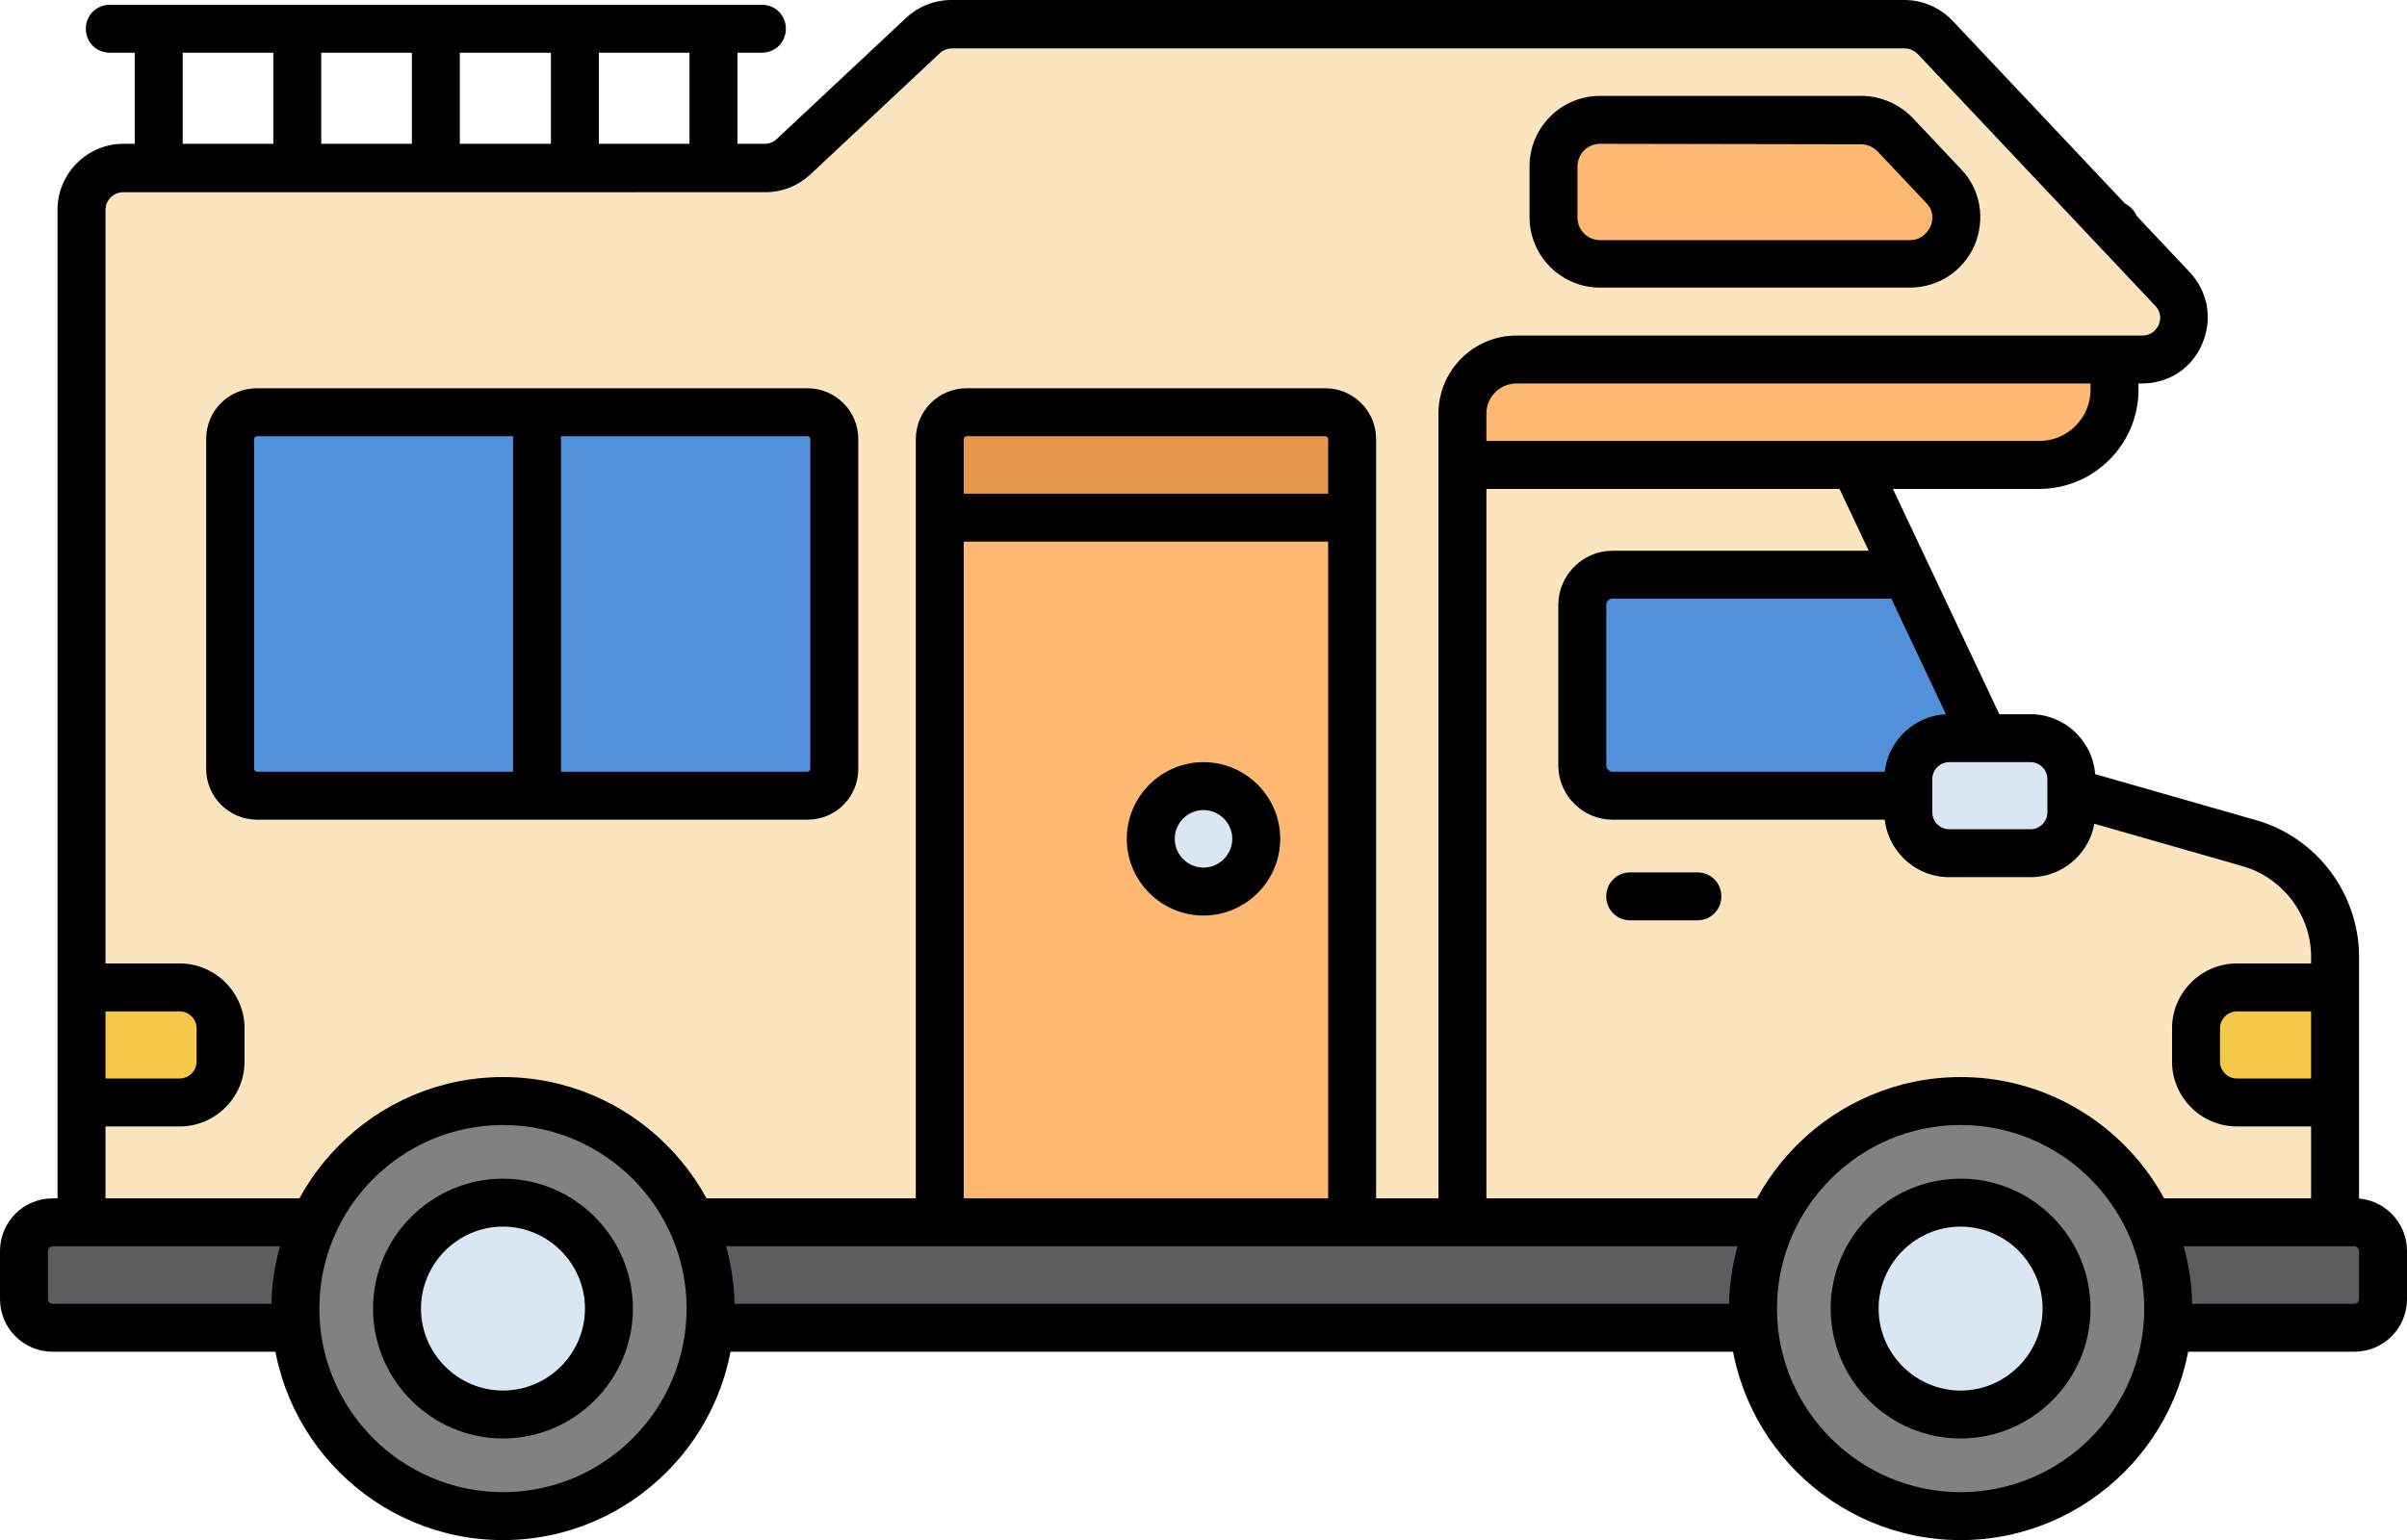 <?xml version="1.0" encoding="utf-8"?>
<!-- Generator: Adobe Illustrator 24.3.0, SVG Export Plug-In . SVG Version: 6.00 Build 0)  -->
<svg version="1.1" id="Layer_1" xmlns="http://www.w3.org/2000/svg" xmlns:xlink="http://www.w3.org/1999/xlink" x="0px" y="0px"
	 viewBox="0 0 502 321.3" style="enable-background:new 0 0 502 321.3;" xml:space="preserve">
<style type="text/css">
	.st0{clip-path:url(#SVGID_2_);fill:#FCE4BE;}
	.st1{clip-path:url(#SVGID_2_);fill:#FEB872;}
	.st2{clip-path:url(#SVGID_2_);fill:#818182;}
	.st3{clip-path:url(#SVGID_2_);fill:#5B5D60;}
	.st4{clip-path:url(#SVGID_2_);fill:#DAE6F1;}
	.st5{clip-path:url(#SVGID_2_);fill:#F5C84C;}
	.st6{clip-path:url(#SVGID_2_);fill:#5290DB;}
	.st7{clip-path:url(#SVGID_2_);fill:#E7974E;}
	.st8{clip-path:url(#SVGID_2_);}
</style>
<g>
	<defs>
		<rect id="SVGID_1_" width="502" height="321.3"/>
	</defs>
	<clipPath id="SVGID_2_">
		<use xlink:href="#SVGID_1_"  style="overflow:visible;"/>
	</clipPath>
	<path class="st0" d="M65.5,255c6.8-14.9,21.9-25.3,39.4-25.3s32.6,10.4,39.4,25.3H305V86.3c0-6.2,5-11.3,11.3-11.3h130.5
		c7.7,0,11.6-9.1,6.3-14.7L403.6,7.7C401.9,6,399.6,5,397.2,5H198.4c-2.2,0-4.4,0.8-6,2.4l-27,25.3c-1.6,1.5-3.8,2.4-6,2.4H25.7
		c-4.8,0-8.7,3.9-8.7,8.7V255H65.5z"/>
	<path class="st1" d="M276.4,86h-74.8c-3.1,0-5.6,2.5-5.6,5.6V255h86V91.6C282,88.5,279.5,86,276.4,86z"/>
	<path class="st2" d="M104.9,229.7c23.9,0,43.3,19.4,43.3,43.3c0,23.9-19.4,43.3-43.3,43.3S61.6,296.9,61.6,273
		C61.6,249.1,81,229.7,104.9,229.7"/>
	<path class="st2" d="M408.9,229.7c23.9,0,43.3,19.4,43.3,43.3c0,23.9-19.4,43.3-43.3,43.3c-23.9,0-43.3-19.4-43.3-43.3
		C365.6,249.1,385,229.7,408.9,229.7"/>
	<path class="st3" d="M148,277h217.7c-0.1-1.3-0.2-2.6-0.2-4c0-6.4,1.4-12.5,3.9-18H144.3c2.5,5.5,3.9,11.6,3.9,18
		C148.2,274.3,148.1,275.7,148,277z"/>
	<path class="st3" d="M61.6,273c0-6.4,1.4-12.5,3.9-18H11c-3.3,0-6,2.7-6,6v10c0,3.3,2.7,6,6,6h50.8C61.7,275.7,61.6,274.3,61.6,273
		z"/>
	<path class="st3" d="M491,255h-42.7c2.5,5.5,3.9,11.6,3.9,18c0,1.4-0.1,2.7-0.2,4h39c3.3,0,6-2.7,6-6v-10
		C497,257.7,494.3,255,491,255z"/>
	<path class="st0" d="M487,199.6c0-11-7.3-20.7-17.9-23.7L432,165.3v4.2c0,4.7-3.8,8.5-8.5,8.5h-17c-4.7,0-8.5-3.8-8.5-8.5v-7
		c0-4.7,3.8-8.5,8.5-8.5h7.2c-0.1-0.1-0.1-0.2-0.2-0.3L386.8,97H305v158h64.5v0c6.8-14.9,21.9-25.3,39.4-25.3s32.6,10.4,39.4,25.3v0
		H487V199.6z"/>
	<path class="st4" d="M251,164c6.1,0,11,4.9,11,11c0,6.1-4.9,11-11,11c-6.1,0-11-4.9-11-11C240,168.9,244.9,164,251,164"/>
	<path class="st4" d="M104.9,250.9c12.2,0,22.1,9.9,22.1,22.1s-9.9,22.1-22.1,22.1s-22.1-9.9-22.1-22.1S92.7,250.9,104.9,250.9"/>
	<path class="st4" d="M408.9,250.9c12.2,0,22.1,9.9,22.1,22.1s-9.9,22.1-22.1,22.1c-12.2,0-22.1-9.9-22.1-22.1
		S396.7,250.9,408.9,250.9"/>
	<path class="st5" d="M17,206h20.5c4.7,0,8.5,3.8,8.5,8.5v7c0,4.7-3.8,8.5-8.5,8.5H17V206z"/>
	<polygon class="st1" points="441,47.4 441,47 440.6,47 	"/>
	<path class="st1" d="M316.3,75C310,75,305,80,305,86.3V97h120.3c8.7,0,15.7-7,15.7-15.7V75H316.3z"/>
	<path class="st4" d="M423.5,154h-17c-4.7,0-8.5,3.8-8.5,8.5v7c0,4.7,3.8,8.5,8.5,8.5h17c4.7,0,8.5-3.8,8.5-8.5v-7
		C432,157.8,428.2,154,423.5,154"/>
	<path class="st5" d="M487,206h-20.5c-4.7,0-8.5,3.8-8.5,8.5v7c0,4.7,3.8,8.5,8.5,8.5H487V206z"/>
	<path class="st6" d="M398,162.5c0-4.7,3.8-8.5,8.5-8.5h7.2c-0.1-0.1-0.1-0.2-0.2-0.3L397.6,120h-61.4c-3.5,0-6.3,2.8-6.3,6.3v33.5
		c0,3.5,2.8,6.3,6.3,6.3H398V162.5z"/>
	<path class="st1" d="M333.7,55h64.6c8.5,0,12.8-10.1,7-16.3L395.2,28c-1.8-1.9-4.4-3-7-3h-54.5c-5.3,0-9.7,4.3-9.7,9.7v10.7
		C324,50.7,328.3,55,333.7,55"/>
	<path class="st6" d="M53.6,166h114.8c3.1,0,5.6-2.5,5.6-5.6V91.6c0-3.1-2.5-5.6-5.6-5.6H53.6c-3.1,0-5.6,2.5-5.6,5.6v68.8
		C48,163.5,50.5,166,53.6,166"/>
	<path class="st7" d="M276.4,86h-74.8c-3.1,0-5.6,2.5-5.6,5.6V108h86V91.6C282,88.5,279.5,86,276.4,86"/>
	<path class="st8" d="M305,258.1c-2.8,0-5-2.2-5-5V86.3c0-9,7.3-16.3,16.3-16.3h130.5c2.2,0,3.1-1.6,3.4-2.2c0.3-0.7,0.8-2.4-0.7-4
		l-49.5-52.5c-0.7-0.7-1.7-1.2-2.7-1.2H198.5c-0.9,0-1.9,0.4-2.5,1l-27,25.3c-2.6,2.4-5.9,3.7-9.4,3.7H25.7c-2.1,0-3.7,1.7-3.7,3.7
		v209.1c0,2.8-2.2,5-5,5s-5-2.2-5-5V43.7C12,36.2,18.2,30,25.7,30h133.8c0.9,0,1.9-0.4,2.5-1l27-25.3c2.6-2.4,5.9-3.7,9.4-3.7h198.8
		c3.8,0,7.4,1.6,10,4.3l49.5,52.5c3.8,4.1,4.8,9.7,2.6,14.9s-7,8.3-12.6,8.3H316.3c-3.5,0-6.3,2.8-6.3,6.3v166.8
		C310,255.9,307.8,258.1,305,258.1z"/>
	<path class="st8" d="M354,192h-14c-2.8,0-5-2.2-5-5c0-2.8,2.2-5,5-5h14c2.8,0,5,2.2,5,5C359,189.8,356.8,192,354,192"/>
	<path class="st8" d="M158.9,11h-136c-2.8,0-5-2.2-5-5c0-2.8,2.2-5,5-5h136c2.8,0,5,2.2,5,5C163.9,8.8,161.7,11,158.9,11"/>
	<path class="st8" d="M33.1,37c-2.8,0-5-2.2-5-5V10c0-2.8,2.2-5,5-5c2.8,0,5,2.2,5,5v22C38.1,34.8,35.8,37,33.1,37"/>
	<path class="st8" d="M62,37c-2.8,0-5-2.2-5-5V10c0-2.8,2.2-5,5-5c2.8,0,5,2.2,5,5v22C67,34.8,64.8,37,62,37"/>
	<path class="st8" d="M90.9,37c-2.8,0-5-2.2-5-5V10c0-2.8,2.2-5,5-5c2.8,0,5,2.2,5,5v22C95.9,34.8,93.7,37,90.9,37"/>
	<path class="st8" d="M119.9,37c-2.8,0-5-2.2-5-5V10c0-2.8,2.2-5,5-5c2.8,0,5,2.2,5,5v22C124.9,34.8,122.6,37,119.9,37"/>
	<path class="st8" d="M148.8,37c-2.8,0-5-2.2-5-5V10c0-2.8,2.2-5,5-5c2.8,0,5,2.2,5,5v22C153.8,34.8,151.6,37,148.8,37"/>
	<path class="st8" d="M112,167c-2.8,0-5-2.2-5-5V90c0-2.8,2.2-5,5-5c2.8,0,5,2.2,5,5v72C117,164.8,114.8,167,112,167"/>
	<path class="st8" d="M196,257.2c-2.8,0-5-2.2-5-5V91.6c0-5.8,4.7-10.6,10.6-10.6h74.8c5.8,0,10.6,4.7,10.6,10.6v160.5
		c0,2.8-2.2,5-5,5c-2.8,0-5-2.2-5-5V91.6c0-0.3-0.3-0.6-0.6-0.6h-74.8c-0.3,0-0.6,0.3-0.6,0.6v160.7C201,255,198.8,257.2,196,257.2z
		"/>
	<path class="st8" d="M104.9,321.3c-26.6,0-48.3-21.7-48.3-48.3s21.7-48.3,48.3-48.3s48.3,21.7,48.3,48.3S131.5,321.3,104.9,321.3
		 M104.9,234.7c-21.1,0-38.3,17.2-38.3,38.3s17.2,38.3,38.3,38.3s38.3-17.2,38.3-38.3S126,234.7,104.9,234.7"/>
	<path class="st8" d="M408.9,321.3c-26.6,0-48.3-21.7-48.3-48.3s21.7-48.3,48.3-48.3c26.6,0,48.3,21.7,48.3,48.3
		S435.5,321.3,408.9,321.3 M408.9,234.7c-21.1,0-38.3,17.2-38.3,38.3s17.2,38.3,38.3,38.3c21.1,0,38.3-17.2,38.3-38.3
		S430,234.7,408.9,234.7"/>
	<path class="st8" d="M364.9,282H150.1c-2.8,0-5-2.2-5-5s2.2-5,5-5h214.8c2.8,0,5,2.2,5,5S367.6,282,364.9,282"/>
	<path class="st8" d="M368.1,260H145.4c-2.8,0-5-2.2-5-5s2.2-5,5-5h222.7c2.8,0,5,2.2,5,5S370.8,260,368.1,260"/>
	<path class="st8" d="M59.6,282H11c-6.1,0-11-4.9-11-11v-10c0-6.1,4.9-11,11-11h52.5c2.8,0,5,2.2,5,5s-2.2,5-5,5H11
		c-0.6,0-1,0.5-1,1v10c0,0.6,0.5,1,1,1h48.6c2.8,0,5,2.2,5,5S62.4,282,59.6,282"/>
	<path class="st8" d="M491,282h-37c-2.8,0-5-2.2-5-5s2.2-5,5-5h37c0.6,0,1-0.5,1-1v-10c0-0.6-0.5-1-1-1h-40.4c-2.8,0-5-2.2-5-5
		s2.2-5,5-5H491c6.1,0,11,4.9,11,11v10C502,277.1,497.1,282,491,282"/>
	<path class="st8" d="M412.8,157.1c-1.9,0-3.7-1.1-4.5-2.9l-25.5-54c-1.2-2.5-0.1-5.5,2.4-6.7c2.5-1.2,5.5-0.1,6.7,2.4l25.5,54
		c1.2,2.5,0.1,5.5-2.4,6.7C414.3,157,413.5,157.1,412.8,157.1z"/>
	<path class="st8" d="M487,257.4c-2.8,0-5-2.2-5-5v-52.8c0-8.7-5.9-16.5-14.3-18.9l-34.6-9.9c-2.7-0.8-4.2-3.5-3.4-6.2
		c0.8-2.7,3.5-4.2,6.2-3.4l34.6,9.9c12.7,3.6,21.5,15.4,21.5,28.5v52.8C492,255.2,489.8,257.4,487,257.4z"/>
	<path class="st8" d="M251,191c-8.8,0-16-7.2-16-16c0-8.8,7.2-16,16-16c8.8,0,16,7.2,16,16C267,183.8,259.8,191,251,191 M251,169
		c-3.3,0-6,2.7-6,6c0,3.3,2.7,6,6,6c3.3,0,6-2.7,6-6C257,171.7,254.3,169,251,169"/>
	<path class="st8" d="M104.9,300.1c-14.9,0-27.1-12.2-27.1-27.1s12.2-27.1,27.1-27.1c14.9,0,27.1,12.2,27.1,27.1
		C132,287.9,119.8,300.1,104.9,300.1 M104.9,255.9c-9.4,0-17.1,7.7-17.1,17.1s7.7,17.1,17.1,17.1S122,282.4,122,273
		S114.3,255.9,104.9,255.9"/>
	<path class="st8" d="M408.9,300.1c-14.9,0-27.1-12.2-27.1-27.1s12.2-27.1,27.1-27.1S436,258.1,436,273
		C436,287.9,423.8,300.1,408.9,300.1 M408.9,255.9c-9.4,0-17.1,7.7-17.1,17.1s7.7,17.1,17.1,17.1c9.4,0,17.1-7.7,17.1-17.1
		S418.3,255.9,408.9,255.9"/>
	<path class="st8" d="M37.5,235h-18c-2.8,0-5-2.2-5-5s2.2-5,5-5h18c1.9,0,3.5-1.6,3.5-3.5v-7c0-1.9-1.6-3.5-3.5-3.5H19.3
		c-2.8,0-5-2.2-5-5s2.2-5,5-5h18.2c7.4,0,13.5,6.1,13.5,13.5v7C51,228.9,44.9,235,37.5,235"/>
	<path class="st8" d="M441,52.4c-1.4,0-2.7-0.5-3.6-1.6l-0.4-0.4c-1.4-1.5-1.7-3.6-1-5.4c0.8-1.8,2.6-3,4.6-3h0.4c2.8,0,5,2.2,5,5
		v0.4c0,2-1.2,3.9-3.2,4.6C442.2,52.3,441.6,52.4,441,52.4"/>
	<path class="st8" d="M425.3,102H307.2c-2.8,0-5-2.2-5-5c0-2.8,2.2-5,5-5h118.1c5.9,0,10.7-4.8,10.7-10.7v-4.7c0-2.8,2.2-5,5-5
		s5,2.2,5,5v4.7C446,92.7,436.7,102,425.3,102"/>
	<path class="st8" d="M423.5,183h-17c-7.4,0-13.5-6.1-13.5-13.5v-7c0-7.4,6.1-13.5,13.5-13.5h17c7.4,0,13.5,6.1,13.5,13.5v7
		C437,176.9,430.9,183,423.5,183 M406.5,159c-1.9,0-3.5,1.6-3.5,3.5v7c0,1.9,1.6,3.5,3.5,3.5h17c1.9,0,3.5-1.6,3.5-3.5v-7
		c0-1.9-1.6-3.5-3.5-3.5H406.5z"/>
	<path class="st8" d="M484.2,235h-17.7c-7.4,0-13.5-6.1-13.5-13.5v-7c0-7.4,6.1-13.5,13.5-13.5h17.6c2.8,0,5,2.2,5,5s-2.2,5-5,5
		h-17.6c-1.9,0-3.5,1.6-3.5,3.5v7c0,1.9,1.6,3.5,3.5,3.5h17.7c2.8,0,5,2.2,5,5S487,235,484.2,235"/>
	<path class="st8" d="M396,171h-59.7c-6.2,0-11.3-5.1-11.3-11.3v-33.5c0-6.2,5.1-11.3,11.3-11.3H396c2.8,0,5,2.2,5,5
		c0,2.8-2.2,5-5,5h-59.7c-0.7,0-1.3,0.6-1.3,1.3v33.5c0,0.7,0.6,1.3,1.3,1.3H396c2.8,0,5,2.2,5,5C401,168.8,398.8,171,396,171"/>
	<path class="st8" d="M398.3,60h-64.6c-8.1,0-14.7-6.6-14.7-14.7V34.7c0-8.1,6.6-14.7,14.7-14.7h54.5c4,0,7.9,1.7,10.7,4.6
		l10.1,10.7c4.1,4.3,5.1,10.4,2.8,15.9C409.4,56.6,404.2,60,398.3,60z M333.7,30c-2.6,0-4.7,2.1-4.7,4.7v10.7c0,2.6,2.1,4.7,4.7,4.7
		h64.6c2.8,0,4-2.2,4.3-2.8c0.3-0.7,1.1-3-0.9-5l-10.1-10.7c-0.9-0.9-2.1-1.5-3.4-1.5L333.7,30L333.7,30z"/>
	<path class="st8" d="M168.4,171H53.6c-5.8,0-10.6-4.7-10.6-10.6V91.6C43,85.7,47.7,81,53.6,81h114.8c5.8,0,10.6,4.7,10.6,10.6v68.8
		C179,166.3,174.3,171,168.4,171 M53.6,91c-0.3,0-0.6,0.3-0.6,0.6v68.8c0,0.3,0.3,0.6,0.6,0.6h114.8c0.3,0,0.6-0.3,0.6-0.6V91.6
		c0-0.3-0.3-0.6-0.6-0.6H53.6z"/>
	<path class="st8" d="M280.1,113h-81.4c-2.8,0-5-2.2-5-5c0-2.8,2.2-5,5-5h81.4c2.8,0,5,2.2,5,5C285.1,110.8,282.8,113,280.1,113"/>
</g>
</svg>
